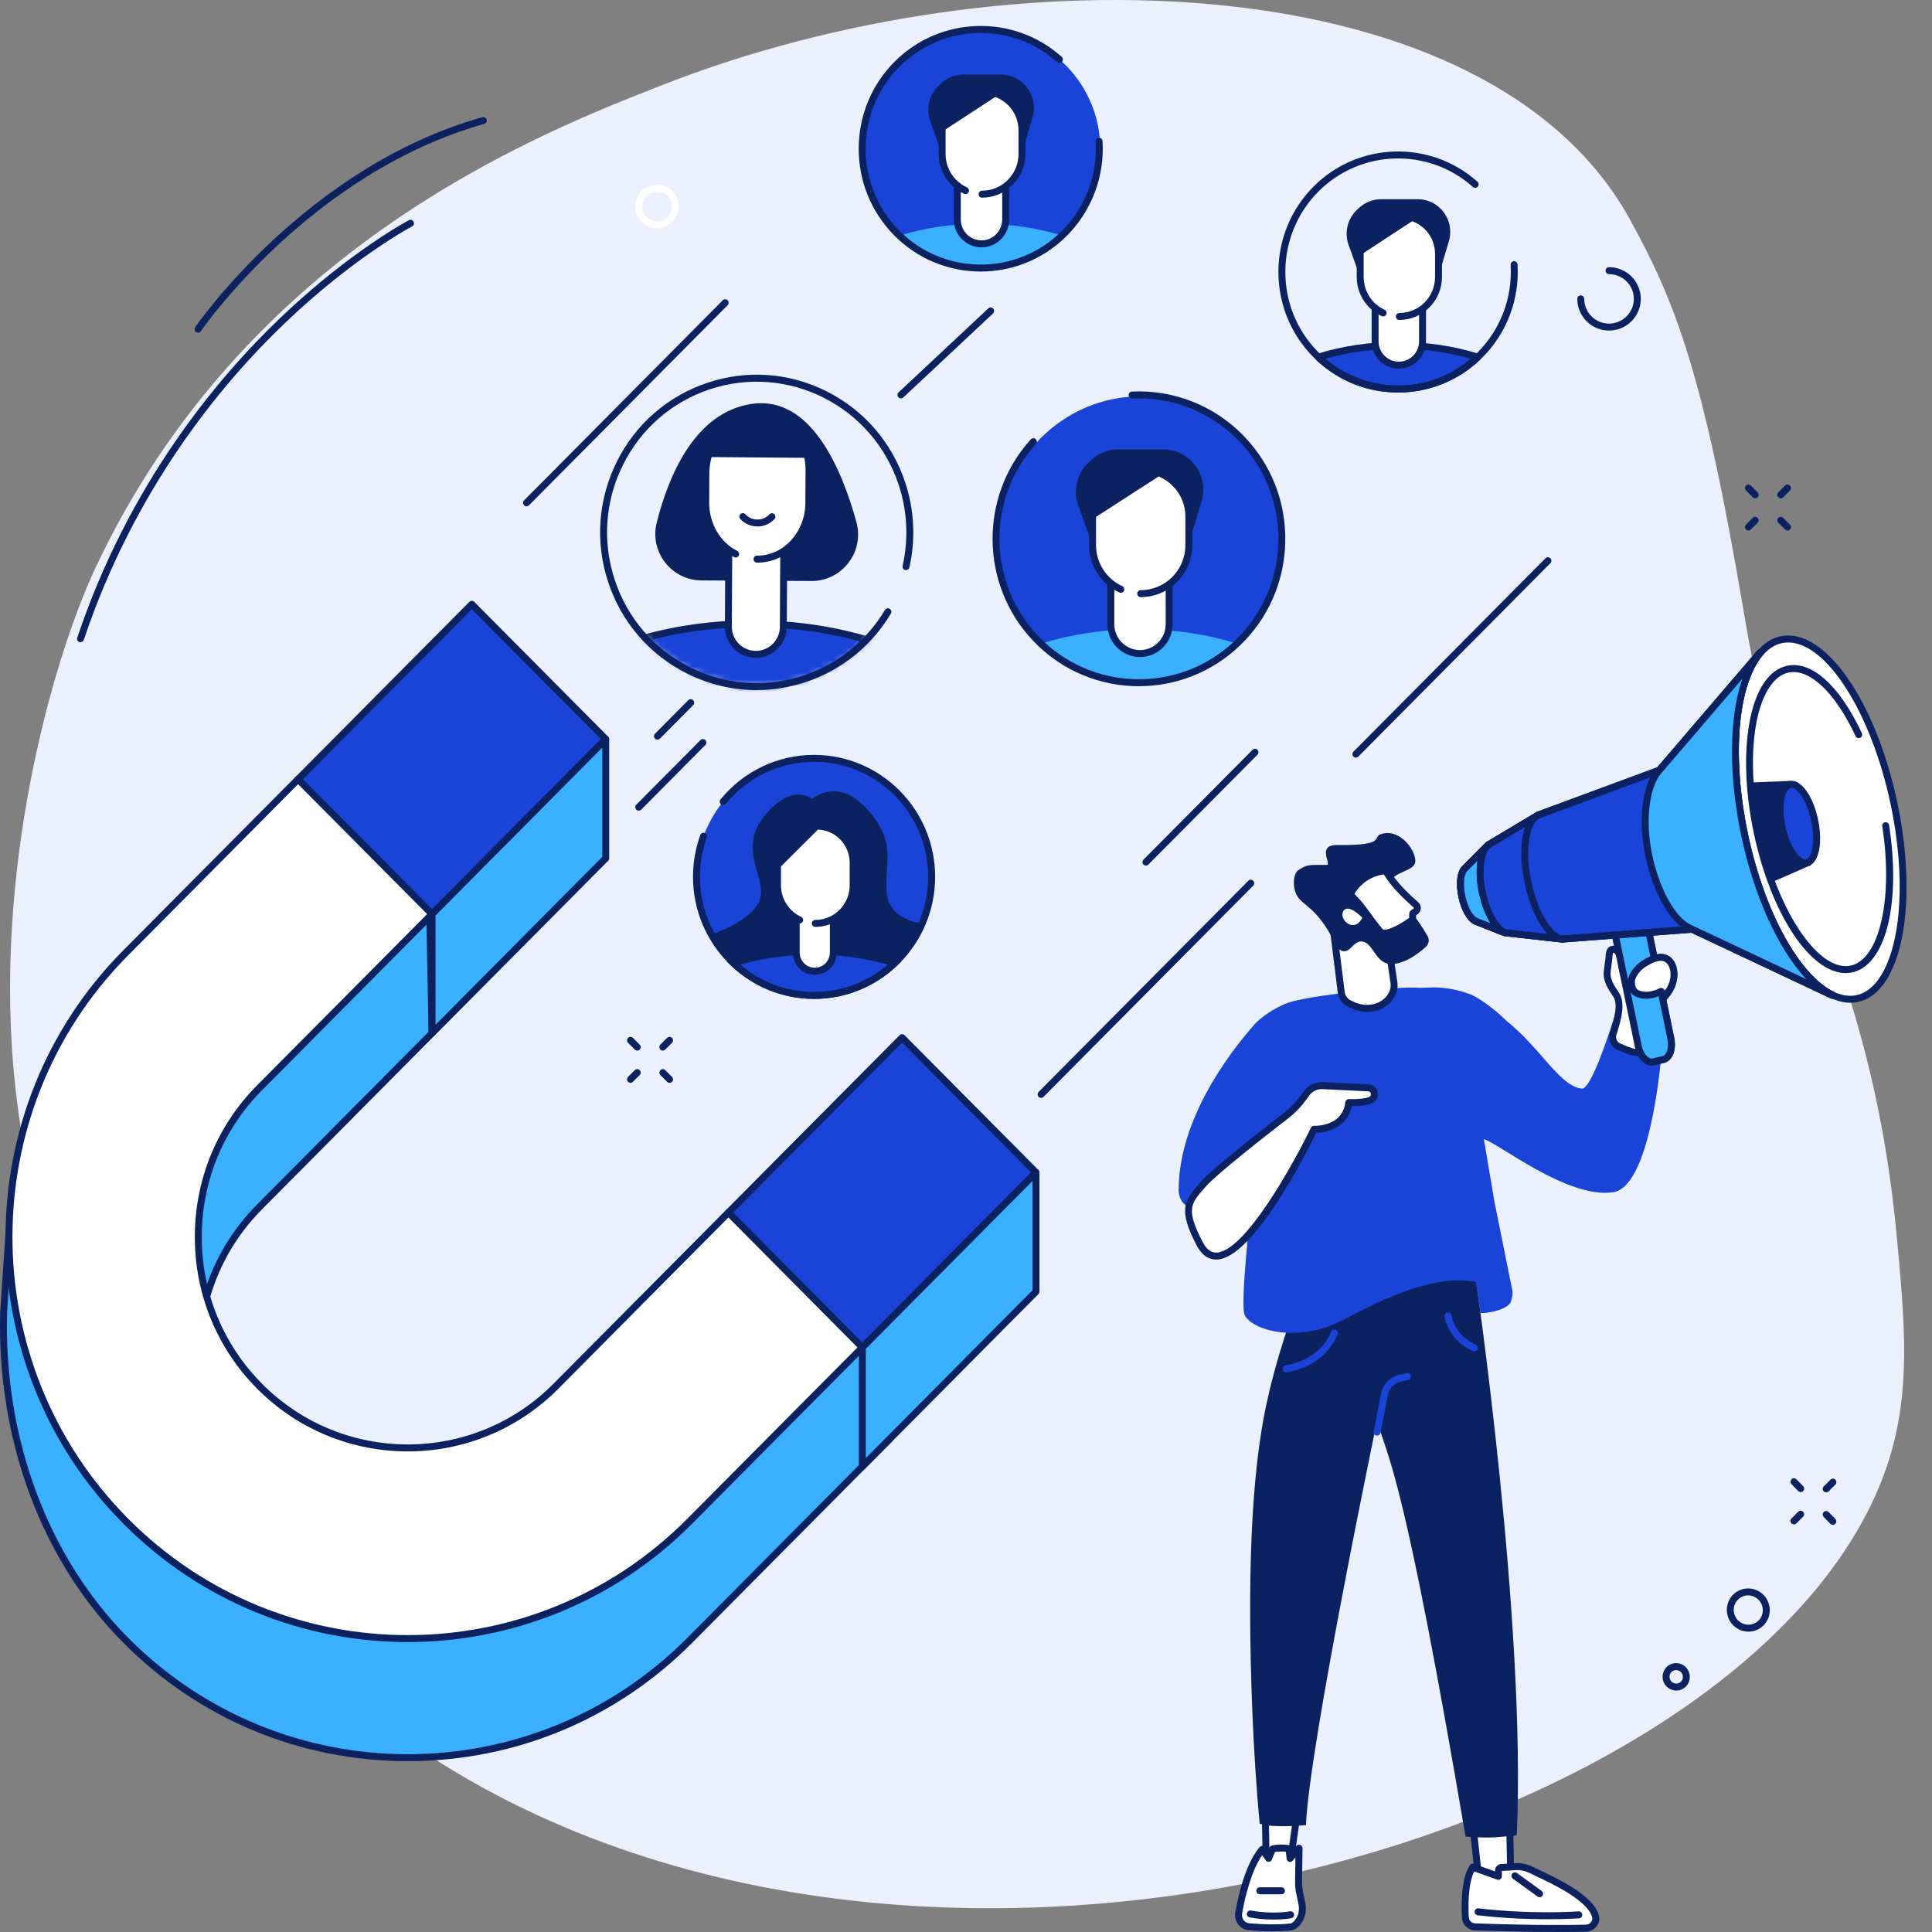 <svg width="300" height="300" viewBox="0 0 300 300" fill="none" xmlns="http://www.w3.org/2000/svg">
<rect x="0" y="0" width="300" height="300" fill="#808080" stroke="none"/>
<path d="M14.849 88.127C8.251 102.145 -1.37 135.516 2.42 169.148C7.282 212.302 32.179 245.431 55.595 264.548C133.297 327.989 274.471 286.472 293.309 226.713C296.727 215.873 295.765 205.415 294.583 192.548C290.821 151.628 278.325 139.816 270.765 95.011C264.491 57.815 260.143 46.96 253.176 34.222C231.407 -5.583 156.7 -7.949 102.847 13.203C84.2 20.526 38.361 38.157 14.849 88.123V88.127Z" fill="#EAF1FC"/>
<path d="M155.124 83.773C155.124 71.489 165.005 61.531 177.192 61.531C189.379 61.531 199.26 71.489 199.26 83.773C199.26 96.057 189.379 106.015 177.192 106.015C165.005 106.015 155.124 96.057 155.124 83.773Z" fill="#1A44D8"/>
<path d="M161.658 99.946C165.633 103.724 170.988 106.043 176.883 106.043C182.778 106.043 188.137 103.724 192.108 99.946C187.509 98.513 182.345 97.705 176.883 97.705C171.421 97.705 166.254 98.513 161.658 99.946Z" fill="#3BB0FF"/>
<path d="M183.999 70.779C182.998 70.128 181.834 69.785 180.645 69.785H173.643C172.077 69.785 170.573 70.382 169.426 71.451L169.043 71.808C167.222 73.509 166.587 76.144 167.432 78.495L169.735 84.932L184.503 84.839L186.586 77.805C187.374 75.146 186.32 72.28 184.002 70.775L183.999 70.779Z" fill="#0C2260"/>
<path d="M180.467 73.642L180.453 73.635L169.653 80.608V84.654C169.653 87.045 170.764 89.175 172.493 90.551V96.92C172.493 99.44 174.519 101.481 177.021 101.481C179.523 101.481 181.55 99.44 181.55 96.92V90.723C183.402 89.354 184.605 87.145 184.605 84.65V80.215C184.605 77.309 182.916 74.8 180.471 73.635L180.467 73.642Z" fill="white"/>
<path d="M177.017 102.027C174.224 102.027 171.953 99.739 171.953 96.926V90.689H173.028V96.926C173.028 99.142 174.817 100.944 177.017 100.944C179.217 100.944 181.006 99.142 181.006 96.926V90.886H182.082V96.926C182.082 99.739 179.81 102.027 177.014 102.027H177.017Z" fill="#0C2260"/>
<path d="M177.128 92.724C176.83 92.724 176.588 92.481 176.588 92.181C176.588 91.881 176.83 91.638 177.128 91.638C180.954 91.638 184.066 88.503 184.066 84.65V80.215C184.066 76.501 181.067 73.481 177.38 73.481H170.193V84.65C170.193 87.385 171.79 89.879 174.26 91.012C174.53 91.138 174.651 91.459 174.526 91.731C174.402 92.002 174.083 92.124 173.813 91.999C170.96 90.691 169.118 87.806 169.118 84.65V72.942C169.118 72.641 169.359 72.398 169.657 72.398H177.383C181.663 72.398 185.145 75.905 185.145 80.215V84.65C185.145 89.1 181.55 92.721 177.131 92.721L177.128 92.724Z" fill="#0C2260"/>
<path d="M176.851 106.559C170.863 106.559 164.887 104.2 160.429 99.51C152.167 90.825 152.007 77.083 160.067 68.223C160.27 68.001 160.61 67.987 160.827 68.191C161.047 68.394 161.061 68.737 160.859 68.955C153.182 77.397 153.335 90.489 161.207 98.76C169.469 107.445 183.207 107.742 191.831 99.421C196.008 95.389 198.379 89.964 198.503 84.138C198.627 78.312 196.491 72.787 192.488 68.58C188.158 64.027 182.085 61.593 175.821 61.882C175.513 61.889 175.271 61.664 175.257 61.368C175.243 61.067 175.474 60.814 175.768 60.799C182.345 60.485 188.715 63.051 193.261 67.83C197.463 72.247 199.703 78.044 199.575 84.16C199.444 90.275 196.959 95.972 192.573 100.2C188.176 104.443 182.508 106.551 176.851 106.551V106.559Z" fill="#0C2260"/>
<path d="M108.148 136.161C108.148 125.996 116.325 117.754 126.408 117.754C136.491 117.754 144.668 125.996 144.668 136.161C144.668 146.325 136.491 154.567 126.408 154.567C116.325 154.567 108.148 146.329 108.148 136.161Z" fill="#1A44D8"/>
<path d="M126.408 155.106C116.041 155.106 107.609 146.607 107.609 136.16C107.609 133.926 107.992 131.738 108.745 129.658C108.848 129.376 109.156 129.233 109.433 129.337C109.713 129.44 109.855 129.751 109.753 130.03C109.043 131.989 108.681 134.051 108.681 136.16C108.681 146.01 116.631 154.023 126.405 154.023C136.179 154.023 144.128 146.01 144.128 136.16C144.128 126.309 136.179 118.296 126.405 118.296C121.085 118.296 116.095 120.673 112.712 124.819C112.524 125.051 112.184 125.083 111.956 124.894C111.726 124.705 111.694 124.361 111.882 124.133C115.47 119.737 120.765 117.217 126.408 117.217C136.775 117.217 145.207 125.716 145.207 136.163C145.207 146.61 136.775 155.11 126.408 155.11V155.106Z" fill="#0C2260"/>
<path d="M113.884 149.545C117.153 152.655 121.561 154.567 126.412 154.567C131.264 154.567 135.668 152.658 138.94 149.545C135.157 148.366 130.909 147.701 126.412 147.701C121.916 147.701 117.668 148.366 113.884 149.545Z" fill="#1A44D8"/>
<path d="M126.519 150.81C124.926 150.81 123.637 149.509 123.637 147.905V133.09H129.401V147.905C129.401 149.509 128.109 150.81 126.519 150.81Z" fill="white"/>
<path d="M137.677 138.497C137.315 133.897 139.327 131.023 134.813 125.827C130.139 120.444 126.128 124.054 126.128 124.054C126.128 124.054 122.785 121.255 118.399 127.106C114.527 132.267 119.485 136.892 117.82 140.105C116.152 143.318 110.502 145.073 110.502 145.073C110.502 145.073 112.312 148.726 114.558 150.331H138.401C138.401 150.331 143.327 144.927 143.327 143.393C143.327 143.393 138.035 143.1 137.673 138.5L137.677 138.497Z" fill="#0C2260"/>
<path d="M113.883 149.543C117.151 152.653 121.559 154.565 126.411 154.565C131.262 154.565 135.667 152.657 138.939 149.543C135.156 148.364 130.907 147.699 126.411 147.699C121.914 147.699 117.666 148.364 113.883 149.543Z" fill="#1A44D8"/>
<path d="M126.408 155.105C121.596 155.105 117.018 153.268 113.511 149.937L112.84 149.301L113.72 149.026C117.695 147.785 121.961 147.156 126.408 147.156C130.855 147.156 135.121 147.785 139.096 149.026L139.976 149.301L139.305 149.937C135.803 153.268 131.221 155.105 126.408 155.105ZM114.959 149.787C118.16 152.525 122.188 154.022 126.408 154.022C130.628 154.022 134.656 152.525 137.857 149.787C134.248 148.761 130.401 148.239 126.408 148.239C122.416 148.239 118.565 148.761 114.959 149.787Z" fill="#0C2260"/>
<path d="M126.799 128.271H126.597L120.73 134.215V137.475C120.73 139.651 121.898 141.549 123.634 142.575V147.904C123.634 149.509 124.925 150.81 126.515 150.81C128.105 150.81 129.397 149.509 129.397 147.904V142.675C131.228 141.674 132.471 139.719 132.471 137.475V133.99C132.471 130.831 129.93 128.271 126.796 128.271H126.799Z" fill="white"/>
<path d="M126.518 151.352C124.634 151.352 123.097 149.805 123.097 147.907V142.739C123.097 142.438 123.338 142.195 123.637 142.195C123.935 142.195 124.176 142.438 124.176 142.739V147.907C124.176 149.211 125.227 150.269 126.522 150.269C127.817 150.269 128.864 149.208 128.864 147.907V142.828C128.864 142.528 129.106 142.285 129.404 142.285C129.702 142.285 129.943 142.528 129.943 142.828V147.907C129.943 149.808 128.41 151.352 126.522 151.352H126.518Z" fill="#0C2260"/>
<path d="M126.604 143.933C126.306 143.933 126.065 143.69 126.065 143.39C126.065 143.09 126.306 142.847 126.604 142.847C129.543 142.847 131.935 140.438 131.935 137.471V133.986C131.935 131.206 129.781 128.936 127.027 128.815C127.023 128.815 127.02 128.815 127.016 128.815L121.27 134.537V137.471C121.27 139.573 122.498 141.492 124.397 142.364C124.667 142.489 124.787 142.811 124.663 143.083C124.539 143.354 124.219 143.476 123.95 143.351C121.668 142.303 120.195 139.995 120.195 137.471V134.312C120.195 134.169 120.252 134.029 120.355 133.926L126.42 127.882C126.519 127.782 126.658 127.725 126.8 127.725C126.892 127.725 126.984 127.725 127.076 127.732C130.405 127.878 133.01 130.623 133.01 133.986V137.471C133.01 141.031 130.136 143.93 126.601 143.93L126.604 143.933Z" fill="#0C2260"/>
<path d="M134.249 23.18C134.249 12.994 142.444 4.734 152.551 4.734C162.659 4.734 170.85 12.994 170.85 23.18C170.85 33.367 162.655 41.626 152.551 41.626C142.447 41.626 134.249 33.367 134.249 23.18Z" fill="#1A44D8"/>
<path d="M139.667 36.591C142.964 39.722 147.404 41.648 152.294 41.648C157.185 41.648 161.625 39.725 164.922 36.591C161.107 35.401 156.823 34.732 152.294 34.732C147.766 34.732 143.479 35.401 139.667 36.591Z" fill="#3BB0FF"/>
<path d="M158.191 12.406C157.36 11.866 156.395 11.58 155.408 11.58H149.598C148.303 11.58 147.054 12.073 146.103 12.963L145.783 13.26C144.275 14.672 143.746 16.855 144.445 18.807L146.355 24.143L158.599 24.064L160.327 18.232C160.98 16.026 160.107 13.649 158.187 12.402L158.191 12.406Z" fill="#0C2260"/>
<path d="M155.163 14.733C155.138 14.722 155.085 14.697 155.085 14.697L146.297 20.444V23.911C146.297 25.895 147.217 27.661 148.65 28.804V34.087C148.65 36.174 150.333 37.868 152.405 37.868C154.478 37.868 156.16 36.174 156.16 34.087V28.94C157.697 27.803 158.694 25.977 158.694 23.911V20.234C158.694 17.785 157.246 15.677 155.163 14.729V14.733Z" fill="white"/>
<path d="M152.495 30.698C152.197 30.698 151.956 30.455 151.956 30.154C151.956 29.854 152.197 29.611 152.495 29.611C155.618 29.611 158.156 27.052 158.156 23.91V20.233C158.156 17.205 155.711 14.739 152.701 14.739H146.831V23.91C146.831 26.141 148.133 28.178 150.149 29.104C150.419 29.229 150.54 29.55 150.415 29.822C150.291 30.094 149.972 30.215 149.702 30.09C147.303 28.989 145.752 26.566 145.752 23.91V14.2C145.752 13.899 145.993 13.656 146.291 13.656H152.697C156.3 13.656 159.228 16.605 159.228 20.233V23.91C159.228 27.652 156.204 30.694 152.492 30.694L152.495 30.698Z" fill="#0C2260"/>
<path d="M152.288 42.167C147.394 42.167 142.5 40.273 138.798 36.495C135.246 32.867 133.304 28.063 133.34 22.967C133.375 17.87 135.377 13.091 138.979 9.514C146.063 2.476 157.434 2.173 164.862 8.828C165.086 9.028 165.104 9.371 164.908 9.592C164.71 9.818 164.373 9.835 164.149 9.639C157.143 3.363 146.418 3.649 139.739 10.286C136.342 13.663 134.451 18.167 134.419 22.974C134.387 27.781 136.215 32.313 139.568 35.733C146.489 42.8 157.825 42.874 164.841 35.905C168.518 32.252 170.445 27.177 170.125 21.98C170.108 21.68 170.331 21.423 170.629 21.405C170.938 21.38 171.183 21.612 171.201 21.912C171.538 27.42 169.494 32.803 165.597 36.677C161.913 40.337 157.101 42.163 152.292 42.167H152.288Z" fill="#0C2260"/>
<path d="M152.405 38.41C150.038 38.41 148.111 36.469 148.111 34.086V28.803C148.111 28.503 148.352 28.26 148.65 28.26C148.948 28.26 149.19 28.503 149.19 28.803V34.086C149.19 35.873 150.634 37.324 152.405 37.324C154.176 37.324 155.621 35.869 155.621 34.086V29.071C155.621 28.771 155.862 28.528 156.16 28.528C156.458 28.528 156.699 28.771 156.699 29.071V34.086C156.699 36.469 154.772 38.41 152.405 38.41Z" fill="#0C2260"/>
<path d="M204.713 55.456C207.947 58.526 212.301 60.413 217.096 60.413C221.891 60.413 226.245 58.526 229.478 55.456C225.738 54.291 221.539 53.633 217.096 53.633C212.653 53.633 208.454 54.291 204.713 55.456Z" fill="#1A44D8"/>
<path d="M217.097 60.956C212.338 60.956 207.813 59.144 204.345 55.853C204.207 55.72 204.147 55.524 204.189 55.334C204.232 55.145 204.37 54.995 204.555 54.938C208.484 53.712 212.7 53.09 217.093 53.09C221.487 53.09 225.707 53.712 229.632 54.938C229.817 54.995 229.955 55.145 229.998 55.334C230.04 55.524 229.984 55.717 229.842 55.853C226.378 59.144 221.849 60.956 217.09 60.956H217.097ZM205.793 55.703C208.956 58.401 212.93 59.873 217.097 59.873C221.264 59.873 225.238 58.397 228.401 55.703C224.837 54.691 221.04 54.176 217.097 54.176C213.154 54.176 209.357 54.688 205.793 55.703Z" fill="#0C2260"/>
<path d="M222.878 31.741C222.065 31.212 221.117 30.934 220.152 30.934H214.456C213.185 30.934 211.961 31.416 211.027 32.288L210.715 32.581C209.235 33.964 208.721 36.105 209.405 38.017L211.279 43.25L223.286 43.175L224.979 37.456C225.621 35.294 224.762 32.964 222.878 31.741Z" fill="#0C2260"/>
<path d="M219.91 34.022C219.885 34.011 219.832 33.986 219.832 33.986L211.215 39.623V43.022C211.215 44.966 212.116 46.696 213.522 47.818V52.997C213.522 55.045 215.168 56.703 217.202 56.703C219.236 56.703 220.882 55.045 220.882 52.997V47.95C222.387 46.835 223.367 45.045 223.367 43.022V39.415C223.367 37.014 221.947 34.948 219.906 34.019L219.91 34.022Z" fill="white"/>
<path d="M217.292 49.687C216.994 49.687 216.753 49.444 216.753 49.144C216.753 48.844 216.994 48.601 217.292 48.601C220.348 48.601 222.832 46.099 222.832 43.021V39.415C222.832 36.452 220.437 34.04 217.495 34.04H211.752V43.018C211.752 45.202 213.026 47.196 215 48.1C215.269 48.225 215.39 48.547 215.266 48.819C215.142 49.09 214.822 49.212 214.552 49.087C212.196 48.007 210.673 45.623 210.673 43.018V33.496C210.673 33.196 210.915 32.953 211.213 32.953H217.495C221.029 32.953 223.908 35.852 223.908 39.411V43.018C223.908 46.692 220.941 49.68 217.292 49.68V49.687Z" fill="#0C2260"/>
<path d="M217.094 60.943C217.051 60.943 217.009 60.943 216.963 60.943C211.997 60.907 207.345 58.93 203.856 55.37C196.659 48.022 196.74 36.149 204.033 28.901C210.982 21.995 222.137 21.699 229.427 28.225C229.65 28.425 229.668 28.768 229.473 28.99C229.274 29.212 228.937 29.233 228.713 29.037C221.846 22.889 211.341 23.168 204.793 29.673C197.918 36.503 197.844 47.69 204.623 54.609C207.909 57.962 212.292 59.828 216.97 59.86C217.009 59.86 217.051 59.86 217.094 59.86C221.725 59.86 226.087 58.058 229.388 54.781C232.99 51.2 234.878 46.228 234.569 41.135C234.551 40.835 234.775 40.581 235.073 40.559C235.375 40.542 235.623 40.77 235.645 41.067C235.975 46.471 233.973 51.75 230.147 55.549C226.644 59.03 222.013 60.943 217.097 60.943H217.094Z" fill="#0C2260"/>
<path d="M217.205 57.247C214.876 57.247 212.985 55.342 212.985 52.998V47.819C212.985 47.518 213.226 47.275 213.524 47.275C213.822 47.275 214.064 47.518 214.064 47.819V52.998C214.064 54.742 215.473 56.164 217.208 56.164C218.944 56.164 220.353 54.745 220.353 52.998V48.08C220.353 47.779 220.594 47.536 220.892 47.536C221.19 47.536 221.432 47.779 221.432 48.08V52.998C221.432 55.342 219.54 57.247 217.212 57.247H217.205Z" fill="#0C2260"/>
<mask id="mask0_3899_49242" style="mask-type:luminance" maskUnits="userSpaceOnUse" x="93" y="58" width="49" height="49">
<path d="M117.604 106.496C104.448 106.496 93.783 95.756 93.783 82.507C93.783 69.258 104.448 58.518 117.604 58.518C130.76 58.518 141.425 69.258 141.425 82.507C141.425 95.756 130.76 106.496 117.604 106.496Z" fill="white"/>
</mask>
<g mask="url(#mask0_3899_49242)">
<path d="M98.646 99.501C103.466 104.129 109.975 106.988 117.158 107.028C124.341 107.067 130.878 104.272 135.744 99.697C130.151 97.921 123.862 96.906 117.208 96.87C110.553 96.834 104.254 97.785 98.643 99.501H98.646Z" fill="#1A44D8"/>
<path d="M117.3 107.568C117.25 107.568 117.2 107.568 117.151 107.568C110.092 107.532 103.388 104.805 98.273 99.895C98.135 99.762 98.078 99.566 98.121 99.376C98.163 99.191 98.305 99.04 98.486 98.983C104.353 97.185 110.652 96.285 117.207 96.328C123.763 96.363 130.051 97.321 135.9 99.18C136.081 99.237 136.22 99.391 136.262 99.576C136.305 99.766 136.244 99.959 136.106 100.091C130.974 104.916 124.298 107.568 117.296 107.568H117.3ZM99.707 99.748C104.527 104.066 110.688 106.45 117.158 106.482C117.204 106.482 117.254 106.482 117.3 106.482C123.716 106.482 129.849 104.166 134.676 99.93C129.185 98.286 123.312 97.439 117.204 97.407C111.096 97.368 105.212 98.161 99.707 99.745V99.748Z" fill="#0C2260"/>
<path d="M132.983 81.06C130.63 72.528 125.782 61.345 116.69 62.721C107.966 64.04 103.864 73.679 101.975 81.146C100.829 85.692 104.268 90.102 108.928 90.127L126.002 90.217C130.765 90.242 134.257 85.681 132.983 81.06Z" fill="#0C2260"/>
<path d="M125.46 71.153C125.457 71.132 125.449 71.093 125.449 71.093L109.947 70.975C109.947 70.975 109.94 71 109.937 71.01C109.734 71.79 109.621 72.608 109.617 73.459L109.592 78.03C109.578 81.089 110.998 83.788 113.166 85.364L113.102 97.294C113.092 99.668 114.99 101.601 117.347 101.615C119.704 101.626 121.624 99.714 121.638 97.341L121.698 85.586C124.019 84.063 125.581 81.29 125.598 78.116L125.627 72.962C125.627 72.344 125.574 71.74 125.46 71.157V71.153Z" fill="white"/>
<path d="M117.368 102.154H117.343C114.692 102.14 112.548 99.956 112.563 97.29L112.623 85.713C112.623 85.413 112.864 85.174 113.162 85.174C113.46 85.174 113.698 85.42 113.698 85.717L113.638 97.293C113.627 99.363 115.292 101.057 117.347 101.068H117.368C118.358 101.068 119.288 100.682 119.991 99.981C120.697 99.273 121.091 98.333 121.098 97.329L121.158 85.71C121.158 85.409 121.4 85.17 121.698 85.17C121.996 85.17 122.234 85.416 122.234 85.713L122.173 97.333C122.166 98.626 121.659 99.838 120.747 100.746C119.842 101.65 118.642 102.147 117.368 102.147V102.154Z" fill="#0C2260"/>
<path d="M117.612 81.75H117.594C116.593 81.746 115.632 81.321 114.95 80.585C114.748 80.367 114.759 80.024 114.979 79.82C115.195 79.616 115.536 79.631 115.738 79.849C116.224 80.374 116.884 80.667 117.601 80.671C118.315 80.685 118.982 80.388 119.475 79.863C119.681 79.645 120.022 79.638 120.235 79.841C120.451 80.049 120.458 80.392 120.256 80.606C119.56 81.346 118.62 81.754 117.612 81.754V81.75Z" fill="#0C2260"/>
<path d="M117.588 87.365H117.545C117.247 87.365 117.009 87.118 117.009 86.821C117.009 86.521 117.247 86.267 117.549 86.282H117.584C121.683 86.282 125.034 82.625 125.055 78.111L125.083 72.957C125.094 70.834 124.352 68.836 122.99 67.332C121.641 65.838 119.842 65.012 117.929 65.001H117.89C113.641 65.001 110.174 68.79 110.149 73.465L110.124 78.036C110.107 81.256 111.817 84.201 114.475 85.545C114.742 85.681 114.848 86.006 114.717 86.271C114.582 86.539 114.259 86.646 113.996 86.514C110.973 84.988 109.031 81.66 109.049 78.033L109.074 73.461C109.102 68.175 113.063 63.897 117.932 63.922C120.15 63.933 122.23 64.887 123.785 66.606C125.328 68.311 126.173 70.573 126.159 72.968L126.13 78.122C126.106 83.233 122.273 87.372 117.581 87.372L117.588 87.365Z" fill="#0C2260"/>
</g>
<path d="M117.481 107.159C113.762 107.159 110.064 106.286 106.636 104.564C100.829 101.64 96.5 96.615 94.445 90.414C92.39 84.213 92.858 77.576 95.761 71.725C98.665 65.878 103.654 61.517 109.816 59.448C115.973 57.378 122.564 57.85 128.373 60.774C134.18 63.697 138.509 68.723 140.564 74.927C141.977 79.191 142.2 83.748 141.21 88.105C141.143 88.398 140.855 88.58 140.564 88.512C140.273 88.445 140.092 88.155 140.16 87.862C141.104 83.698 140.891 79.341 139.542 75.267C135.489 63.029 122.308 56.392 110.156 60.474C104.268 62.45 99.499 66.617 96.727 72.207C93.951 77.797 93.504 84.141 95.467 90.067C97.429 95.997 101.568 100.8 107.118 103.592C112.669 106.387 118.965 106.837 124.853 104.86C130.105 103.095 134.566 99.496 137.413 94.721C137.565 94.463 137.895 94.381 138.151 94.535C138.406 94.689 138.488 95.021 138.335 95.278C135.358 100.275 130.687 104.042 125.193 105.886C122.667 106.733 120.069 107.155 117.481 107.155V107.159Z" fill="#0C2260"/>
<path d="M86.326 233.745C73.638 246.522 52.997 246.522 40.309 233.745C27.622 220.968 27.622 200.18 40.309 187.403L67.09 160.433L66.356 123.287L19.512 166.459C12.609 173.41 7.69 181.609 4.731 190.341L1.891 184.204L0.571 203.651C0.053 221.761 5.902 240.983 19.512 254.689C43.667 279.015 82.969 279.015 107.123 254.689L138.277 223.316L139.494 180.201L86.326 233.745Z" fill="#3BB0FF"/>
<path d="M63.318 273.474C46.61 273.474 30.916 266.937 19.133 255.071C6.424 242.276 -0.536 223.526 0.032 203.633L1.352 184.164C1.37 183.918 1.551 183.714 1.793 183.668C2.034 183.621 2.275 183.746 2.378 183.971L4.66 188.904C7.783 180.276 12.646 172.602 19.13 166.072L65.991 122.883C66.147 122.74 66.371 122.7 66.566 122.783C66.761 122.865 66.889 123.058 66.892 123.269L67.627 160.414C67.627 160.561 67.574 160.704 67.471 160.808L40.69 187.778C34.657 193.854 31.331 201.949 31.331 210.566C31.331 219.184 34.653 227.279 40.69 233.355C46.723 239.431 54.762 242.78 63.318 242.78C71.875 242.78 79.914 239.434 85.947 233.355L139.115 179.811C139.271 179.654 139.505 179.611 139.708 179.697C139.91 179.786 140.038 179.99 140.034 180.211L138.817 223.326C138.813 223.465 138.756 223.598 138.661 223.694L107.507 255.068C95.725 266.934 80.031 273.471 63.322 273.471L63.318 273.474ZM2.286 186.337L1.108 203.686C0.547 223.262 7.393 241.718 19.893 254.306C43.838 278.421 82.799 278.421 106.744 254.306L137.749 223.083L138.923 181.545L86.71 234.127C80.474 240.41 72.166 243.866 63.322 243.866C54.478 243.866 46.169 240.407 39.934 234.123C33.695 227.844 30.259 219.477 30.259 210.57C30.259 201.663 33.695 193.296 39.93 187.017L66.548 160.211L65.842 124.495L19.875 166.859C13.213 173.571 8.284 181.534 5.239 190.516C5.168 190.726 4.976 190.869 4.76 190.88C4.543 190.891 4.337 190.769 4.241 190.569L2.282 186.341L2.286 186.337Z" fill="#0C2260"/>
<path d="M94.06 114.78L73.263 93.836L46.294 120.996L50.965 135.385L67.091 141.94L94.06 114.78Z" fill="#1A44D8"/>
<path d="M67.091 142.479C67.023 142.479 66.956 142.465 66.889 142.44L50.762 135.885C50.616 135.824 50.503 135.703 50.453 135.553L45.783 121.163C45.719 120.97 45.772 120.756 45.914 120.613L72.883 93.453C73.092 93.242 73.433 93.242 73.642 93.453L94.44 114.397C94.539 114.497 94.596 114.637 94.596 114.78C94.596 114.923 94.539 115.062 94.44 115.162L67.471 142.322C67.368 142.426 67.229 142.479 67.091 142.479ZM51.401 134.974L66.963 141.3L93.3 114.776L73.263 94.597L46.908 121.138L51.397 134.97L51.401 134.974Z" fill="#0C2260"/>
<path d="M160.875 182.067L140.077 161.123L113.108 188.283L119.259 203.033L133.906 209.227L160.875 182.067Z" fill="#1A44D8"/>
<path d="M133.905 209.77C133.834 209.77 133.763 209.756 133.695 209.727L119.048 203.533C118.917 203.479 118.814 203.376 118.761 203.243L112.611 188.493C112.525 188.289 112.572 188.057 112.728 187.9L139.697 160.74C139.906 160.529 140.247 160.529 140.456 160.74L161.253 181.684C161.463 181.895 161.463 182.238 161.253 182.449L134.284 209.609C134.182 209.713 134.043 209.766 133.905 209.766V209.77ZM119.67 202.622L133.78 208.587L160.114 182.067L140.076 161.887L113.743 188.407L119.666 202.618L119.67 202.622Z" fill="#0C2260"/>
<path d="M40.311 215.253C27.623 202.475 27.623 181.688 40.311 168.911L67.092 141.94L46.294 120.996L19.514 147.966C-4.641 172.292 -4.641 211.871 19.514 236.197C43.668 260.522 82.97 260.522 107.125 236.197L133.906 209.227L113.108 188.282L86.327 215.253C73.64 228.03 52.998 228.03 40.311 215.253Z" fill="white"/>
<path d="M63.318 254.982C47.315 254.982 31.316 248.848 19.132 236.578C-5.232 212.042 -5.232 172.116 19.132 147.58L45.913 120.609C46.123 120.398 46.464 120.398 46.673 120.609L67.47 141.554C67.57 141.654 67.626 141.793 67.626 141.936C67.626 142.079 67.57 142.218 67.47 142.318L40.689 169.289C34.656 175.365 31.33 183.46 31.33 192.077C31.33 200.694 34.652 208.79 40.689 214.866C53.168 227.432 73.468 227.432 85.946 214.866L112.727 187.896C112.93 187.692 113.288 187.692 113.487 187.896L134.284 208.84C134.493 209.051 134.493 209.394 134.284 209.605L107.503 236.575C95.323 248.841 79.317 254.974 63.318 254.978V254.982ZM46.293 121.76L19.892 148.348C-4.053 172.462 -4.053 211.699 19.892 235.814C43.837 259.928 82.798 259.928 106.744 235.814L133.145 209.226L113.107 189.046L86.706 215.634C73.809 228.622 52.823 228.622 39.926 215.634C33.687 209.351 30.252 200.987 30.252 192.081C30.252 183.174 33.687 174.807 39.923 168.527L66.324 141.94L46.286 121.76H46.293Z" fill="#0C2260"/>
<path d="M94.061 114.781V133.27L67.092 160.433V141.941L94.061 114.781Z" fill="#3BB0FF"/>
<path d="M67.092 160.972C67.024 160.972 66.953 160.958 66.886 160.929C66.684 160.847 66.552 160.647 66.552 160.429V141.936C66.552 141.794 66.609 141.654 66.708 141.554L93.677 114.394C93.83 114.241 94.064 114.194 94.263 114.276C94.465 114.359 94.597 114.559 94.597 114.777V133.269C94.597 133.412 94.54 133.552 94.441 133.652L67.471 160.811C67.368 160.915 67.23 160.969 67.092 160.969V160.972ZM67.631 142.162V159.121L93.525 133.044V116.085L67.631 142.162Z" fill="#0C2260"/>
<path d="M160.873 182.066V200.559L133.904 227.719V209.226L160.873 182.066Z" fill="#3BB0FF"/>
<path d="M133.904 228.261C133.837 228.261 133.766 228.247 133.698 228.218C133.496 228.133 133.365 227.936 133.365 227.718V209.226C133.365 209.083 133.422 208.943 133.521 208.843L160.49 181.683C160.643 181.53 160.877 181.483 161.076 181.566C161.278 181.648 161.409 181.848 161.409 182.066V200.558C161.409 200.701 161.352 200.841 161.253 200.941L134.284 228.1C134.181 228.204 134.043 228.258 133.904 228.258V228.261ZM134.444 209.451V226.41L160.337 200.333V183.374L134.444 209.451Z" fill="#0C2260"/>
<path d="M201.764 279.197L200.316 289.434L196.615 289.448L196.441 279.383L201.764 279.197Z" fill="white"/>
<path d="M196.615 289.988C196.32 289.988 196.082 289.752 196.075 289.455L195.901 279.391C195.898 279.094 196.129 278.851 196.42 278.84L201.743 278.658C201.899 278.644 202.055 278.719 202.162 278.837C202.268 278.955 202.318 279.115 202.293 279.276L200.845 289.509C200.806 289.773 200.583 289.974 200.313 289.974L196.611 289.988H196.615ZM196.987 279.905L197.144 288.901L199.851 288.891L201.143 279.762L196.987 279.905Z" fill="#0C2260"/>
<path d="M200.445 299.217C198.993 299.374 196.828 299.435 193.936 299.181C192.903 299.088 192.172 298.123 192.339 297.094C192.786 294.317 194.042 289.417 196.015 287.168L196.991 288.57L197.57 287.122C197.662 286.965 200.118 286.861 200.168 287.158L200.317 288.57L201.712 286.997L201.634 292.162C201.626 292.733 201.68 293.302 201.793 293.859L202.159 295.643C202.379 296.719 202.106 297.855 201.36 298.656C201.069 298.97 200.746 299.188 200.441 299.22L200.445 299.217Z" fill="white"/>
<path d="M197.631 299.896C196.584 299.896 195.338 299.849 193.887 299.72C193.241 299.663 192.666 299.349 192.268 298.831C191.871 298.316 191.704 297.651 191.807 297.004C191.924 296.268 193.042 289.731 195.612 286.807C195.722 286.682 195.881 286.621 196.045 286.625C196.208 286.636 196.36 286.718 196.456 286.854L196.864 287.436L197.074 286.914C197.084 286.889 197.099 286.861 197.113 286.836C197.486 286.21 199.977 286.482 200.002 286.486C200.417 286.564 200.651 286.754 200.704 287.054C200.704 287.065 200.708 287.079 200.708 287.09L200.729 287.286L201.315 286.625C201.464 286.457 201.702 286.4 201.911 286.482C202.121 286.564 202.255 286.768 202.255 286.997L202.177 292.161C202.17 292.69 202.22 293.223 202.326 293.741L202.692 295.524C202.955 296.804 202.607 298.109 201.762 299.016C201.357 299.452 200.925 299.703 200.506 299.749C199.817 299.824 198.863 299.888 197.635 299.888L197.631 299.896ZM195.988 288.072C194.313 290.453 193.248 294.817 192.868 297.179C192.811 297.533 192.9 297.883 193.117 298.166C193.33 298.441 193.635 298.609 193.979 298.641C197.049 298.913 199.157 298.813 200.385 298.68C200.502 298.666 200.715 298.559 200.971 298.284C201.578 297.633 201.826 296.686 201.634 295.753L201.269 293.97C201.148 293.373 201.088 292.762 201.098 292.154L201.155 288.444L200.722 288.934C200.58 289.095 200.357 289.155 200.154 289.088C199.952 289.023 199.807 288.841 199.785 288.63L199.672 287.54C199.242 287.493 198.383 287.511 197.975 287.569L197.493 288.773C197.418 288.959 197.251 289.088 197.056 289.109C196.861 289.134 196.669 289.045 196.556 288.88L195.995 288.076L195.988 288.072Z" fill="#0C2260"/>
<path d="M197.793 298.07C196.764 298.07 195.49 297.991 194.049 297.734C193.758 297.68 193.559 297.401 193.612 297.105C193.665 296.811 193.946 296.611 194.237 296.665C197.757 297.29 200.277 296.794 200.302 296.79C200.593 296.733 200.877 296.922 200.937 297.215C200.998 297.508 200.81 297.794 200.519 297.855C200.451 297.869 199.436 298.07 197.796 298.07H197.793Z" fill="#0C2260"/>
<path d="M198.979 294.145H195.618C195.319 294.145 195.078 293.902 195.078 293.602C195.078 293.302 195.319 293.059 195.618 293.059H198.979C199.277 293.059 199.518 293.302 199.518 293.602C199.518 293.902 199.277 294.145 198.979 294.145Z" fill="#0C2260"/>
<path d="M228.345 280.111L229.648 292.038L234.631 293.089L234.325 279.104L228.345 280.111Z" fill="white"/>
<path d="M234.63 293.633C234.595 293.633 234.556 293.629 234.52 293.622L229.537 292.571C229.31 292.525 229.14 292.332 229.112 292.099L227.809 280.173C227.777 279.887 227.972 279.626 228.256 279.579L234.236 278.571C234.389 278.546 234.549 278.589 234.669 278.689C234.79 278.789 234.861 278.936 234.865 279.093L235.166 293.079C235.166 293.243 235.099 293.4 234.971 293.508C234.875 293.59 234.751 293.633 234.627 293.633H234.63ZM230.141 291.592L234.077 292.421L233.803 279.744L228.938 280.562L230.141 291.588V291.592Z" fill="#0C2260"/>
<path d="M227.54 297.729C227.43 295.638 227.426 291.789 228.689 289.934L232.675 291.364V290.506C232.675 290.231 232.87 290.002 233.119 289.988L235.34 289.859C236.171 289.813 236.998 289.984 237.754 290.359C239.989 291.467 246.786 294.302 247.73 297.493C248.007 298.433 247.276 299.377 246.303 299.405C244.067 299.47 238.687 299.541 229.034 299.209C228.228 299.18 227.579 298.541 227.536 297.729H227.54Z" fill="white"/>
<path d="M241.849 299.998C238.882 299.998 234.687 299.941 229.019 299.745C227.926 299.709 227.06 298.851 227.003 297.754C226.889 295.567 226.9 291.606 228.249 289.623C228.387 289.419 228.643 289.337 228.873 289.419L232.138 290.591V290.502C232.138 289.937 232.557 289.473 233.09 289.444L235.311 289.315C236.227 289.262 237.153 289.455 237.994 289.869C238.26 290.002 238.591 290.155 238.967 290.334C241.895 291.717 247.35 294.294 248.247 297.336C248.425 297.929 248.315 298.565 247.946 299.076C247.57 299.602 246.959 299.927 246.32 299.945C245.362 299.973 243.896 299.998 241.849 299.998ZM228.075 297.697C228.103 298.229 228.522 298.644 229.051 298.662C238.598 298.991 243.95 298.926 246.285 298.858C246.594 298.848 246.888 298.694 247.069 298.44C247.169 298.301 247.318 298.015 247.211 297.647C246.452 295.073 241.086 292.536 238.505 291.317C238.122 291.135 237.785 290.977 237.515 290.842C236.841 290.509 236.103 290.352 235.368 290.395L233.21 290.52V291.36C233.21 291.535 233.125 291.699 232.98 291.803C232.838 291.903 232.653 291.928 232.49 291.871L228.919 290.591C228.213 291.964 227.904 294.509 228.071 297.697H228.075Z" fill="#0C2260"/>
<path d="M240.305 298.019C237.469 298.019 233.64 297.894 229.459 297.404C229.165 297.368 228.952 297.1 228.987 296.803C229.023 296.507 229.289 296.292 229.583 296.328C238.055 297.318 245.043 296.803 245.114 296.796C245.405 296.775 245.668 296.996 245.693 297.297C245.714 297.597 245.494 297.854 245.196 297.879C245.16 297.879 243.283 298.019 240.309 298.019H240.305Z" fill="#0C2260"/>
<path d="M239.066 294.606C238.956 294.606 238.846 294.573 238.754 294.502L234.917 291.721C234.676 291.546 234.623 291.207 234.793 290.963C234.967 290.72 235.304 290.667 235.546 290.838L239.382 293.619C239.623 293.794 239.677 294.134 239.506 294.377C239.4 294.523 239.237 294.602 239.07 294.602L239.066 294.606Z" fill="#0C2260"/>
<path d="M229.035 197.719C229.035 197.719 237.041 252.059 235.519 284.984L233.29 285.209C232.09 285.331 230.887 285.359 229.684 285.299L227.572 285.191C218.079 229.432 215.673 226.798 213.824 220.654C213.824 220.654 203.24 271.345 202.793 283.397C202.793 283.397 197.654 283.919 195.603 283.176C194.503 271.546 194.183 259.508 194.13 251.952C193.974 230.322 196.025 220.497 197.15 215.836C198.183 211.558 199.294 208.077 200.103 205.725L202.807 197.958L229.031 197.719H229.035Z" fill="#0C2260"/>
<path d="M213.834 222.93C213.798 222.93 213.766 222.93 213.731 222.919C213.44 222.862 213.248 222.576 213.305 222.283L214.483 216.196C214.483 216.196 214.49 216.171 214.494 216.157C214.87 214.781 215.963 213.748 217.351 213.458L218.462 213.226C218.753 213.165 219.037 213.355 219.097 213.648C219.157 213.941 218.969 214.227 218.678 214.288L217.567 214.52C216.584 214.724 215.807 215.453 215.537 216.425L214.366 222.49C214.316 222.748 214.089 222.93 213.837 222.93H213.834Z" fill="#1A44D8"/>
<path d="M199.723 213.088C199.464 213.088 199.237 212.898 199.194 212.634C199.144 212.337 199.343 212.058 199.638 212.012C204.422 211.208 206.175 208.091 206.707 206.787C206.821 206.511 207.133 206.375 207.41 206.49C207.683 206.604 207.815 206.919 207.705 207.198C207.105 208.67 205.132 212.187 199.815 213.077C199.787 213.081 199.755 213.084 199.726 213.084L199.723 213.088Z" fill="#1A44D8"/>
<path d="M228.954 209.842C228.883 209.842 228.809 209.828 228.741 209.796C224.788 208.066 224.326 204.535 224.312 204.384C224.277 204.088 224.486 203.816 224.784 203.784C225.075 203.745 225.345 203.959 225.38 204.256C225.398 204.388 225.806 207.333 229.171 208.802C229.444 208.92 229.568 209.242 229.451 209.513C229.362 209.717 229.164 209.838 228.958 209.838L228.954 209.842Z" fill="#1A44D8"/>
<path d="M194.694 159.181C196.085 157.594 198.907 155.907 200.954 155.431C204.844 154.527 209.827 154.005 214.27 153.702L216.794 153.43C218.085 153.337 219.303 153.326 220.46 153.387C221.255 153.358 221.982 153.341 222.611 153.323C224.573 153.276 227.725 153.916 229.4 154.945C231.036 155.95 232.558 157.183 233.974 158.555C239.447 162.991 242.219 168.699 245.633 169.038C247.024 169.177 249.814 160.696 250.882 157.261C251.578 155.024 254.183 154.027 256.163 155.26C256.259 155.321 256.351 155.381 256.436 155.442C258.97 157.261 258.189 161.361 258.189 161.361C258.189 161.361 256.809 184.214 250.467 185.136C243.379 186.162 232.633 177.477 230.415 176.883L232.072 186.683L234.84 200.401C235.245 203.06 231.834 203.903 229.914 203.886C229.854 203.886 229.244 199.082 229.187 199.071C223.043 197.799 215.119 201.477 208.918 204.783C200.969 209.022 193.768 206.173 193.207 203.996C192.646 201.82 194.14 188.56 194.14 188.56L185.796 187.866C184.228 187.734 183.014 186.412 183.018 184.828C183.035 173.956 190.598 163.859 194.697 159.181H194.694Z" fill="#1A44D8"/>
<path d="M202.259 170.616C201.538 171.596 200.683 172.471 199.721 173.211C196.474 175.713 188.723 181.757 186.874 183.848C184.517 186.507 183.36 187.54 186.299 193.144C191.093 202.283 204.037 175.352 204.037 175.352C204.037 175.352 208.938 175.567 209.442 171.199C209.442 171.199 211.997 171.328 212.977 170.731C213.726 170.273 213.509 168.915 212.423 168.912L205.368 168.565C204.395 168.526 203.469 168.972 202.89 169.755L202.259 170.613V170.616Z" fill="white"/>
<path d="M188.835 195.582C187.597 195.582 186.585 194.849 185.826 193.402C182.919 187.862 183.86 186.432 186.266 183.723L186.475 183.491C188.353 181.368 196.136 175.295 199.397 172.786C200.32 172.075 201.14 171.239 201.832 170.299L202.464 169.441C203.149 168.512 204.242 167.993 205.395 168.029L212.454 168.376C213.139 168.376 213.718 168.812 213.902 169.48C214.087 170.149 213.821 170.856 213.26 171.199C212.419 171.714 210.743 171.76 209.902 171.757C209.26 174.974 206.226 175.867 204.377 175.903C202.868 178.998 194.571 195.482 188.896 195.582C188.878 195.582 188.857 195.582 188.839 195.582H188.835ZM202.691 170.942C201.938 171.964 201.051 172.872 200.047 173.644C196.814 176.135 189.091 182.158 187.274 184.209L187.064 184.445C184.903 186.879 184.094 187.787 186.773 192.894C187.341 193.974 188.016 194.499 188.835 194.499C188.846 194.499 188.857 194.499 188.871 194.499C193.314 194.42 200.973 180.485 203.55 175.12C203.642 174.927 203.837 174.806 204.057 174.816C204.231 174.823 208.465 174.949 208.902 171.142C208.933 170.86 209.196 170.656 209.462 170.663C210.389 170.71 212.085 170.645 212.692 170.274C212.869 170.166 212.901 169.938 212.855 169.773C212.816 169.63 212.71 169.462 212.415 169.462L205.335 169.116C204.547 169.087 203.791 169.448 203.315 170.088L202.684 170.946L202.691 170.942Z" fill="#0C2260"/>
<path d="M229.912 203.885C235.878 203.491 236.885 200.403 229.184 199.07L229.912 203.885Z" fill="#1A44D8"/>
<path d="M249.979 141.084L254.391 162.45C254.714 164.016 255.754 165.102 256.716 164.881L258.298 164.512C259.26 164.291 259.775 162.84 259.452 161.274L255.04 139.908L249.983 141.081L249.979 141.084Z" fill="#3BB0FF"/>
<path d="M256.461 165.452C256.11 165.452 255.758 165.341 255.421 165.123C254.679 164.644 254.097 163.686 253.863 162.557L249.452 141.191C249.391 140.901 249.572 140.619 249.856 140.551L254.913 139.379C255.055 139.347 255.205 139.372 255.325 139.45C255.446 139.529 255.531 139.654 255.563 139.797L259.974 161.163C260.361 163.043 259.676 164.744 258.416 165.037L256.834 165.406C256.709 165.434 256.585 165.448 256.457 165.448L256.461 165.452ZM250.612 141.491L254.917 162.339C255.091 163.175 255.506 163.89 255.999 164.212C256.209 164.348 256.408 164.398 256.592 164.351L258.171 163.983C258.75 163.847 259.201 162.75 258.92 161.385L254.619 140.558L250.609 141.488L250.612 141.491Z" fill="#0C2260"/>
<path d="M251.41 162.546C250.622 162.217 250.221 161.334 250.487 160.519C251.282 158.068 251.839 155.759 250.93 154.426C250.139 153.271 249.394 152.124 249.578 150.762L249.841 148.714C249.887 148.392 249.791 147.217 250.668 147.427C251.331 147.585 251.608 148.171 251.992 150.741C252.183 152.031 252.691 152.628 253.553 153.164C253.518 152.975 253.503 152.753 253.514 152.51C253.564 151.402 254.16 150.394 255.076 149.779C256.215 149.014 258.131 147.992 259.264 149.275C260.051 150.169 260.36 152.177 258.976 154.136C258.653 154.597 256.843 156.584 256.843 156.584C256.495 157.053 255.739 161.845 255.739 161.845C255.282 164.358 253.393 163.372 251.406 162.546H251.41Z" fill="white"/>
<path d="M254.249 163.991C253.447 163.991 252.532 163.605 251.584 163.205L251.208 163.047C250.168 162.615 249.629 161.428 249.98 160.349C250.708 158.108 251.272 155.874 250.491 154.73C249.749 153.648 248.827 152.3 249.05 150.685L249.313 148.64C249.32 148.594 249.32 148.544 249.323 148.483C249.345 148.083 249.38 147.418 249.856 147.06C250.033 146.928 250.342 146.789 250.796 146.9C251.836 147.146 252.141 148.058 252.528 150.66C252.62 151.274 252.787 151.692 253.032 152.014C253.213 150.938 253.848 149.955 254.785 149.326C257.511 147.496 258.948 148.09 259.672 148.912C260.659 150.027 260.904 152.347 259.424 154.448C259.105 154.902 257.568 156.6 257.28 156.918C257.096 157.286 256.617 159.799 256.28 161.929C256.109 162.862 255.754 163.458 255.186 163.769C254.899 163.927 254.587 163.991 254.253 163.991H254.249ZM251.616 162.043L251.999 162.204C253.05 162.647 254.132 163.108 254.668 162.815C254.927 162.676 255.108 162.315 255.215 161.746C255.502 159.92 256.045 156.761 256.418 156.26C256.429 156.246 256.439 156.232 256.453 156.217C257.17 155.427 258.32 154.137 258.544 153.819C259.846 151.975 259.435 150.27 258.867 149.63C258.224 148.905 257.05 149.105 255.378 150.227C254.59 150.756 254.097 151.617 254.054 152.529C254.047 152.722 254.054 152.904 254.083 153.061C254.122 153.272 254.033 153.483 253.856 153.605C253.678 153.726 253.451 153.73 253.27 153.619C252.347 153.047 251.687 152.354 251.456 150.817C251.077 148.272 250.828 148.018 250.541 147.95C250.516 147.943 250.498 147.943 250.488 147.94C250.42 148.061 250.399 148.419 250.392 148.54C250.385 148.64 250.381 148.726 250.37 148.787L250.108 150.828C249.955 151.946 250.534 152.893 251.368 154.112C252.468 155.72 251.751 158.344 250.995 160.681C250.818 161.225 251.091 161.821 251.613 162.04L251.616 162.043Z" fill="#0C2260"/>
<path d="M255.428 141.801L259.449 161.276C259.772 162.842 259.257 164.289 258.296 164.514L256.713 164.882C255.751 165.104 254.711 164.017 254.388 162.452L250.25 142.433L255.428 141.804V141.801Z" fill="#3BB0FF"/>
<path d="M256.461 165.451C256.109 165.451 255.758 165.34 255.421 165.122C254.679 164.643 254.097 163.685 253.863 162.556L249.724 142.537C249.693 142.387 249.724 142.234 249.813 142.112C249.902 141.991 250.037 141.908 250.186 141.89L255.364 141.261C255.641 141.229 255.9 141.415 255.957 141.69L259.978 161.169C260.364 163.049 259.68 164.75 258.42 165.044L256.837 165.412C256.713 165.44 256.588 165.455 256.461 165.455V165.451ZM250.899 142.895L254.92 162.338C255.094 163.174 255.509 163.889 256.003 164.211C256.212 164.347 256.411 164.397 256.595 164.35L258.175 163.982C258.753 163.846 259.204 162.749 258.924 161.384L255.002 142.394L250.896 142.895H250.899Z" fill="#0C2260"/>
<path d="M255.296 154.532C256.087 154.614 257.329 154.436 258.667 153.521C260.073 152.559 260.055 150.165 259.267 149.271C258.138 147.995 256.236 149.003 255.097 149.764C254.174 150.383 253.297 151.609 253.319 152.466C253.351 153.775 253.816 154.382 255.296 154.532Z" fill="white"/>
<path d="M258.192 155.651C258.071 155.651 257.947 155.608 257.848 155.526C257.621 155.333 257.589 154.993 257.78 154.761C257.851 154.675 257.915 154.596 257.976 154.525C257.046 154.954 256.059 155.154 255.243 155.068C253.561 154.897 252.822 154.121 252.783 152.477C252.755 151.358 253.788 149.989 254.799 149.31C256.779 147.988 258.323 147.759 259.388 148.635C259.409 148.653 259.597 148.824 259.672 148.906C260.651 150.018 260.9 152.334 259.423 154.439C259.392 154.485 259.235 154.693 258.607 155.45C258.501 155.579 258.348 155.644 258.196 155.644L258.192 155.651ZM257.887 149.199C257.113 149.199 256.155 149.707 255.395 150.214C254.576 150.761 253.844 151.826 253.859 152.448C253.883 153.431 254.096 153.86 255.353 153.989C255.601 154.014 256.513 154.053 257.699 153.456C257.965 153.324 258.288 153.431 258.419 153.699C258.451 153.767 258.469 153.835 258.476 153.906C258.526 153.842 258.543 153.821 258.543 153.817C259.842 151.966 259.431 150.264 258.866 149.628C258.817 149.571 258.692 149.46 258.689 149.457C258.465 149.271 258.188 149.196 257.887 149.196V149.199Z" fill="#0C2260"/>
<path d="M257.664 119.596L238.901 126.534L231.047 131.23L227.484 134.84L227.459 134.869C226.784 135.476 226.589 137.256 227.008 139.24C227.423 141.198 228.328 142.728 229.184 143.035L229.155 143.043L233.63 144.819L242.638 145.816L262.75 144.283L284.438 154.505L284.598 154.555C279.15 151.913 273.532 142.081 270.899 129.64C268.269 117.212 269.415 105.965 273.316 101.34H273.312L257.863 119.364L257.664 119.596Z" fill="#1A44D8"/>
<path d="M284.599 155.099C284.546 155.099 284.492 155.092 284.443 155.074L284.283 155.024C284.258 155.017 284.233 155.006 284.212 154.995L262.652 144.834L242.681 146.357C242.649 146.357 242.614 146.357 242.582 146.357L233.574 145.359C233.528 145.356 233.482 145.341 233.436 145.324L228.961 143.547C228.911 143.526 228.865 143.501 228.822 143.469C227.832 142.968 226.909 141.356 226.487 139.355C226.026 137.171 226.256 135.273 227.076 134.494L227.083 134.487C227.083 134.487 227.101 134.469 227.108 134.462L230.671 130.852C230.703 130.82 230.739 130.791 230.778 130.766L238.632 126.07C238.66 126.052 238.689 126.038 238.721 126.027L257.385 119.125C257.406 119.086 257.431 119.047 257.459 119.011L272.908 100.983C273.1 100.762 273.434 100.733 273.661 100.922C273.771 101.015 273.842 101.151 273.856 101.294C273.867 101.437 273.824 101.584 273.732 101.694C269.814 106.337 268.887 117.524 271.428 129.53C273.973 141.553 279.36 151.417 284.833 154.069C285.085 154.191 285.202 154.491 285.103 154.756C285.021 154.97 284.819 155.099 284.602 155.099H284.599ZM262.751 143.744C262.829 143.744 262.907 143.762 262.978 143.794L280.478 152.043C276.198 147.5 272.39 139.273 270.374 129.755C268.373 120.298 268.508 111.284 270.545 105.397L258.269 119.722C258.233 119.762 258.194 119.797 258.151 119.822C258.095 119.951 257.988 120.055 257.846 120.108L239.129 127.028L231.378 131.663L227.864 135.227C227.864 135.227 227.836 135.259 227.818 135.273C227.364 135.684 227.137 137.235 227.534 139.126C227.942 141.053 228.783 142.314 229.365 142.525C229.415 142.543 229.458 142.568 229.5 142.597L233.763 144.287L242.646 145.27L262.708 143.74C262.708 143.74 262.737 143.74 262.747 143.74L262.751 143.744Z" fill="#0C2260"/>
<path d="M288.402 155.05C294.807 153.669 297.35 140.079 294.08 124.695C290.811 109.311 282.968 97.96 276.563 99.34C270.157 100.721 267.615 114.311 270.884 129.695C274.153 145.079 281.996 156.43 288.402 155.05Z" fill="white"/>
<path d="M287.315 155.709C280.792 155.709 273.524 144.765 270.347 129.754C267.934 118.36 268.626 107.52 272.104 102.141C273.304 100.286 274.773 99.163 276.477 98.802C283.28 97.365 291.251 108.713 294.623 124.632C297.036 136.027 296.344 146.867 292.866 152.246C291.666 154.101 290.197 155.223 288.497 155.581C288.107 155.663 287.716 155.702 287.319 155.702L287.315 155.709ZM277.673 99.764C277.346 99.764 277.02 99.796 276.7 99.864C275.291 100.16 274.049 101.125 273.009 102.73C269.677 107.884 269.048 118.399 271.401 129.529C274.592 144.601 282.162 155.813 288.273 154.526C289.682 154.23 290.925 153.265 291.964 151.66C295.297 146.506 295.925 135.987 293.572 124.861C290.548 110.579 283.596 99.764 277.676 99.764H277.673Z" fill="#0C2260"/>
<path d="M286.587 151.099C281.093 151.099 274.985 141.928 272.323 129.344C270.304 119.801 270.882 110.716 273.803 106.201C274.818 104.632 276.064 103.682 277.508 103.378C281.341 102.57 285.671 106.484 289.11 113.846C289.238 114.118 289.121 114.44 288.851 114.568C288.581 114.697 288.262 114.579 288.134 114.308C284.972 107.535 280.983 103.753 277.728 104.439C276.575 104.682 275.556 105.476 274.705 106.795C271.933 111.08 271.411 119.844 273.377 129.119C275.854 140.827 281.756 150.016 286.601 150.016C286.86 150.016 287.112 149.991 287.364 149.938C291.857 148.991 294.011 139.484 292.276 128.297C292.23 128 292.432 127.725 292.723 127.678C293.014 127.635 293.291 127.836 293.337 128.129C295.225 140.281 292.805 149.899 287.584 150.999C287.254 151.067 286.924 151.103 286.587 151.103V151.099Z" fill="#0C2260"/>
<path d="M281.781 127.362C282.494 130.729 281.933 133.699 280.531 133.996C279.13 134.292 277.412 131.801 276.698 128.431C275.985 125.064 276.546 122.094 277.948 121.797C279.35 121.501 281.067 123.992 281.781 127.362Z" fill="#1A44D8"/>
<path d="M280.305 134.562C278.655 134.562 276.923 132.081 276.174 128.546C275.617 125.909 275.784 123.467 276.618 122.181C276.941 121.684 277.363 121.369 277.839 121.269C279.585 120.901 281.505 123.471 282.307 127.249C282.864 129.887 282.697 132.328 281.863 133.614C281.544 134.111 281.118 134.426 280.642 134.526C280.532 134.551 280.419 134.562 280.305 134.562ZM278.186 122.317C278.144 122.317 278.101 122.32 278.059 122.331C277.863 122.374 277.682 122.52 277.519 122.774C276.969 123.625 276.664 125.669 277.228 128.321C277.959 131.77 279.585 133.632 280.422 133.468C280.617 133.425 280.798 133.278 280.962 133.025C281.512 132.174 281.817 130.13 281.253 127.478C280.607 124.425 279.141 122.32 278.183 122.32L278.186 122.317Z" fill="#0C2260"/>
<path d="M284.599 155.099C284.546 155.099 284.493 155.092 284.443 155.074L284.283 155.024C284.259 155.017 284.234 155.006 284.212 154.995L262.652 144.834L242.682 146.357C242.65 146.357 242.614 146.357 242.582 146.357L233.575 145.359C233.529 145.356 233.483 145.341 233.437 145.324L228.961 143.547C228.912 143.526 228.865 143.501 228.823 143.469C227.833 142.968 226.91 141.356 226.488 139.355C226.026 137.171 226.257 135.273 227.077 134.494L227.084 134.487C227.084 134.487 227.102 134.469 227.109 134.462L230.672 130.852C230.704 130.82 230.739 130.791 230.778 130.766L238.632 126.07C238.661 126.052 238.689 126.038 238.721 126.027L257.353 119.136L272.912 100.983C273.104 100.762 273.438 100.733 273.665 100.922C273.775 101.015 273.846 101.151 273.86 101.294C273.871 101.437 273.828 101.584 273.736 101.694C269.818 106.337 268.891 117.524 271.432 129.53C273.977 141.553 279.365 151.417 284.837 154.069C285.089 154.191 285.206 154.491 285.107 154.756C285.025 154.97 284.823 155.099 284.606 155.099H284.599ZM262.752 143.744C262.83 143.744 262.908 143.762 262.979 143.794L280.479 152.043C276.199 147.5 272.391 139.273 270.375 129.755C268.373 120.298 268.508 111.284 270.545 105.397L258.074 119.951C258.014 120.019 257.939 120.073 257.85 120.105L239.133 127.024L231.382 131.66L227.868 135.223C227.868 135.223 227.84 135.255 227.822 135.27C227.368 135.681 227.141 137.232 227.538 139.123C227.946 141.049 228.787 142.311 229.369 142.522C229.419 142.539 229.462 142.564 229.504 142.593L233.767 144.284L242.65 145.266L262.712 143.737C262.712 143.737 262.741 143.737 262.752 143.737V143.744Z" fill="#0C2260"/>
<path d="M257.711 119.542L273.313 101.336H273.316C269.416 105.964 268.266 117.209 270.9 129.639C273.533 142.084 279.151 151.913 284.599 154.554L284.439 154.504L262.786 144.297L262.283 144.061C259.77 142.86 257.183 138.421 256.004 132.792C254.794 127.012 255.713 121.837 257.516 119.757L257.711 119.535V119.542Z" fill="#3BB0FF"/>
<path d="M284.6 155.098C284.546 155.098 284.493 155.091 284.443 155.073L284.284 155.023C284.259 155.016 284.234 155.006 284.213 154.995L262.06 144.555C259.309 143.243 256.665 138.561 255.483 132.907C254.33 127.399 255.001 121.849 257.116 119.404L257.311 119.182L272.909 100.979C273.101 100.758 273.434 100.729 273.662 100.919C273.772 101.011 273.843 101.147 273.857 101.29C273.871 101.433 273.825 101.58 273.733 101.691C269.814 106.333 268.888 117.52 271.429 129.526C273.974 141.549 279.361 151.414 284.834 154.066C285.086 154.187 285.203 154.487 285.104 154.752C285.022 154.966 284.82 155.095 284.603 155.095L284.6 155.098ZM270.546 105.397L258.12 119.897C258.12 119.897 258.12 119.901 258.117 119.904L257.922 120.126C256.317 121.981 255.324 126.895 256.538 132.689C257.638 137.946 260.097 142.425 262.518 143.579L263.014 143.811L280.479 152.043C276.199 147.5 272.391 139.272 270.375 129.754C268.374 120.297 268.508 111.283 270.546 105.397Z" fill="#0C2260"/>
<path d="M233.391 145.265C233.323 145.265 233.259 145.255 233.192 145.226L228.958 143.546C228.908 143.525 228.862 143.5 228.819 143.468C227.829 142.967 226.906 141.355 226.484 139.354C226.023 137.17 226.253 135.272 227.073 134.493L227.08 134.486C227.08 134.486 227.098 134.468 227.105 134.461L230.668 130.851C230.878 130.64 231.219 130.636 231.428 130.851C231.637 131.062 231.641 131.405 231.428 131.616L227.865 135.229C227.865 135.229 227.836 135.261 227.819 135.276C227.364 135.687 227.137 137.238 227.535 139.129C227.943 141.055 228.784 142.317 229.366 142.528C229.416 142.545 229.458 142.57 229.501 142.599L233.586 144.218C233.863 144.329 233.997 144.643 233.887 144.922C233.802 145.137 233.6 145.265 233.387 145.265H233.391Z" fill="#0C2260"/>
<path d="M233.677 144.805C232.285 144.312 230.855 141.738 230.181 138.547C229.464 135.162 229.943 131.999 231.171 131.166L227.484 134.844L227.459 134.872C226.784 135.48 226.589 137.26 227.008 139.244C227.423 141.202 228.328 142.732 229.184 143.039L229.155 143.046L233.677 144.808V144.805Z" fill="#3BB0FF"/>
<path d="M233.677 145.345C233.617 145.345 233.556 145.334 233.5 145.312C233.464 145.298 233.425 145.284 233.386 145.269L228.96 143.547C228.907 143.525 228.861 143.5 228.818 143.465C227.828 142.964 226.906 141.352 226.483 139.351C226.022 137.167 226.253 135.269 227.072 134.49L227.079 134.483C227.079 134.483 227.097 134.461 227.108 134.454L230.327 131.241C230.49 131.023 230.671 130.848 230.87 130.712C231.1 130.555 231.409 130.601 231.587 130.819C231.764 131.037 231.746 131.352 231.548 131.548L231.132 131.963C230.419 132.992 230.096 135.559 230.703 138.432C231.399 141.717 232.761 143.826 233.78 144.265L233.869 144.301C234.142 144.408 234.28 144.715 234.181 144.994C234.099 145.212 233.894 145.348 233.677 145.348V145.345ZM229.496 142.592L231.431 143.347C230.682 142.149 230.046 140.512 229.652 138.654C229.266 136.831 229.205 135.076 229.432 133.657L227.867 135.223C227.867 135.223 227.839 135.255 227.821 135.269C227.367 135.68 227.14 137.231 227.537 139.122C227.945 141.048 228.786 142.31 229.369 142.521C229.415 142.539 229.461 142.56 229.5 142.589L229.496 142.592Z" fill="#0C2260"/>
<path d="M242.308 145.78L242.695 145.809C240.594 145.676 238.287 141.795 237.247 136.888C236.186 131.88 236.952 127.388 238.901 126.537L238.638 126.694L231.192 131.151C229.947 131.963 229.46 135.144 230.181 138.546C230.876 141.831 232.41 144.451 233.833 144.837L242.308 145.78Z" fill="#1A44D8"/>
<path d="M242.691 146.349C242.691 146.349 242.67 146.349 242.656 146.349C242.645 146.349 242.631 146.349 242.62 146.349L242.265 146.324C242.265 146.324 242.251 146.324 242.244 146.324L233.769 145.38C233.741 145.38 233.716 145.373 233.687 145.366C232.051 144.923 230.39 142.167 229.648 138.665C228.878 135.023 229.404 131.674 230.894 130.702L238.191 126.33C238.344 126.216 238.507 126.12 238.677 126.044C238.94 125.93 239.241 126.044 239.369 126.295C239.497 126.548 239.408 126.859 239.163 127.006L238.787 127.231C237.478 128.285 236.775 132.124 237.762 136.778C238.855 141.946 241.122 145.145 242.695 145.27H242.72C243.014 145.291 243.238 145.548 243.22 145.849C243.202 146.135 242.964 146.356 242.684 146.356L242.691 146.349ZM233.936 144.305L240.281 145.012C238.787 143.425 237.467 140.541 236.715 136.999C236.001 133.629 236.09 130.487 236.832 128.403L231.466 131.617C230.539 132.221 230 135.112 230.703 138.432C231.423 141.835 232.896 143.983 233.932 144.305H233.936Z" fill="#0C2260"/>
<path d="M277.952 121.797C276.55 122.094 275.929 125.078 276.702 128.43C277.998 134.056 280.248 134.056 280.518 134.035C280.521 134.035 280.525 134.042 280.518 134.042L275.002 136.454C274.19 134.213 273.49 131.776 272.947 129.206C272.426 126.74 272.085 124.331 271.911 122.043L277.952 121.797Z" fill="#0C2260"/>
<path d="M274.694 137.184L274.499 136.644C273.658 134.328 272.958 131.862 272.423 129.321C271.904 126.883 271.553 124.449 271.376 122.087L271.333 121.526L277.931 121.258L278.062 122.33C277.856 122.373 277.664 122.534 277.494 122.805C276.933 123.688 276.635 125.733 277.228 128.31C278.445 133.596 280.458 133.506 280.479 133.496L280.926 133.46L281.164 134.368L280.713 134.546L274.694 137.18V137.184ZM272.494 122.562C272.678 124.703 273.008 126.898 273.473 129.096C273.959 131.39 274.577 133.621 275.315 135.733L279.063 134.092C278.115 133.442 276.962 131.948 276.177 128.556C275.62 126.133 275.741 123.753 276.479 122.402L272.49 122.562H272.494Z" fill="#0C2260"/>
<path d="M208.259 154.05L207.031 144.143L215.591 146.809L216.457 152.613C216.667 154.172 215.517 155.265 215.517 155.265C214.115 156.748 211.826 156.927 209.988 156.062L209.562 155.862C208.852 155.526 208.359 154.843 208.259 154.054V154.05Z" fill="white"/>
<path d="M212.298 157.128C211.457 157.128 210.587 156.939 209.757 156.549L209.331 156.349C208.447 155.931 207.844 155.098 207.723 154.119L206.495 144.211C206.474 144.029 206.545 143.847 206.684 143.729C206.822 143.611 207.014 143.572 207.187 143.625L215.748 146.291C215.946 146.352 216.088 146.524 216.12 146.727L216.986 152.532C217.231 154.355 215.936 155.606 215.883 155.659C214.97 156.624 213.672 157.132 212.295 157.132L212.298 157.128ZM208.795 153.979C208.87 154.587 209.242 155.105 209.789 155.366L210.215 155.566C211.954 156.385 213.973 156.106 215.127 154.887C215.155 154.859 216.092 153.933 215.925 152.682L215.112 147.224L207.67 144.908L208.795 153.983V153.979Z" fill="#0C2260"/>
<path d="M214.744 129.432C212.661 129.896 215.83 131.294 207.621 131.215C204.353 131.183 206.869 134.31 206.021 134.303C202.891 134.282 202.997 134.278 201.687 135.057C200.822 135.572 200.694 137.488 201.233 138.739C201.943 140.39 203.473 140.433 205.726 143.71C207.309 146.012 207.526 147.62 208.64 147.706C209.769 147.792 210.138 146.191 211.38 146.187C212.984 146.187 213.413 148.868 215.16 149.533C216.26 149.951 218.471 149.665 221.409 147.023C221.885 146.595 221.995 145.883 221.665 145.329C221.243 144.622 220.703 143.728 220.118 142.92C217.332 139.068 215.539 138.524 215.781 137.252C216.15 135.304 219.624 135.372 219.766 133.817C219.912 132.202 217.601 128.796 214.748 129.432H214.744Z" fill="#0C2260"/>
<path d="M209.647 138.882L210.541 139.822C210.963 140.265 211.354 140.733 211.709 141.23C212.379 142.163 213.543 143.757 214.26 144.597C215.318 145.833 219.335 142.813 219.335 142.813L219.36 141.855L219.825 141.491C219.914 141.419 219.992 141.33 220.035 141.223C220.141 140.958 220.063 140.665 219.861 140.493C218.753 139.55 216.393 137.395 215.151 135.211C215.151 135.211 211.567 135.29 209.643 138.878L209.647 138.882Z" fill="white"/>
<path d="M215.021 145.434C214.552 145.434 214.148 145.294 213.853 144.951C213.154 144.133 212.064 142.649 211.273 141.548C210.932 141.073 210.556 140.619 210.152 140.197L209.257 139.257C209.094 139.089 209.062 138.832 209.172 138.625C211.22 134.804 214.985 134.675 215.141 134.672C215.344 134.675 215.521 134.772 215.621 134.944C216.838 137.088 219.237 139.25 220.209 140.083C220.596 140.412 220.728 140.955 220.536 141.431C220.461 141.62 220.33 141.788 220.156 141.92L219.894 142.127L219.872 142.828C219.869 142.992 219.787 143.15 219.656 143.246C218.854 143.847 216.597 145.43 215.017 145.43L215.021 145.434ZM210.311 138.8L210.925 139.447C211.362 139.904 211.77 140.398 212.143 140.912C212.781 141.799 213.96 143.414 214.669 144.243C215.067 144.712 217.132 143.743 218.808 142.531L218.825 141.838C218.829 141.677 218.907 141.527 219.031 141.427L219.496 141.062C219.524 141.041 219.535 141.023 219.539 141.019C219.56 140.969 219.539 140.93 219.514 140.909C218.307 139.879 216.149 137.885 214.865 135.78C214.048 135.884 211.781 136.384 210.315 138.796L210.311 138.8Z" fill="#0C2260"/>
<path d="M211.55 142.506C211.55 142.506 209.403 140.247 208.597 141.451C207.792 142.659 210.219 145.086 211.55 142.506Z" fill="white"/>
<path d="M249.851 51.331C247.133 51.331 244.922 49.122 244.922 46.41C244.922 46.109 245.163 45.866 245.461 45.866C245.759 45.866 246.001 46.109 246.001 46.41C246.001 48.525 247.729 50.248 249.851 50.248C251.974 50.248 253.702 48.525 253.702 46.41C253.702 44.294 251.974 42.571 249.851 42.571C249.553 42.571 249.312 42.328 249.312 42.028C249.312 41.727 249.553 41.484 249.851 41.484C252.57 41.484 254.781 43.693 254.781 46.406C254.781 49.119 252.57 51.328 249.851 51.328V51.331Z" fill="#0C2260"/>
<path d="M98.955 163.136C98.817 163.136 98.682 163.082 98.576 162.979L97.528 161.932C97.319 161.721 97.316 161.378 97.528 161.167C97.738 160.952 98.079 160.952 98.288 161.167L99.335 162.214C99.544 162.425 99.548 162.768 99.335 162.979C99.228 163.086 99.09 163.14 98.952 163.14L98.955 163.136Z" fill="#0C2260"/>
<path d="M103.974 168.144C103.835 168.144 103.7 168.09 103.594 167.987L102.547 166.939C102.338 166.728 102.334 166.385 102.547 166.175C102.756 165.96 103.097 165.96 103.307 166.175L104.354 167.222C104.563 167.433 104.566 167.776 104.354 167.987C104.247 168.094 104.109 168.147 103.97 168.147L103.974 168.144Z" fill="#0C2260"/>
<path d="M97.908 168.145C97.77 168.145 97.631 168.091 97.525 167.984C97.315 167.773 97.315 167.43 97.525 167.219L98.572 166.172C98.781 165.961 99.122 165.961 99.331 166.172C99.541 166.383 99.541 166.726 99.331 166.937L98.284 167.984C98.178 168.088 98.043 168.141 97.904 168.141L97.908 168.145Z" fill="#0C2260"/>
<path d="M102.926 163.137C102.787 163.137 102.649 163.083 102.542 162.976C102.333 162.762 102.337 162.422 102.542 162.211L103.589 161.164C103.799 160.953 104.143 160.953 104.349 161.164C104.558 161.378 104.555 161.718 104.349 161.929L103.302 162.976C103.195 163.08 103.061 163.133 102.922 163.133L102.926 163.137Z" fill="#0C2260"/>
<path d="M278.564 236.706C278.426 236.706 278.288 236.653 278.181 236.545C277.972 236.331 277.975 235.988 278.185 235.78L279.228 234.74C279.441 234.529 279.778 234.533 279.988 234.744C280.197 234.958 280.193 235.301 279.984 235.509L278.941 236.549C278.834 236.653 278.699 236.706 278.561 236.706H278.564Z" fill="#0C2260"/>
<path d="M283.568 231.732C283.429 231.732 283.291 231.678 283.185 231.571C282.975 231.356 282.979 231.013 283.188 230.806L284.232 229.766C284.444 229.555 284.782 229.558 284.991 229.769C285.2 229.984 285.197 230.327 284.987 230.534L283.944 231.574C283.838 231.678 283.703 231.732 283.564 231.732H283.568Z" fill="#0C2260"/>
<path d="M284.604 236.774C284.465 236.774 284.327 236.721 284.221 236.614L283.181 235.552C282.971 235.338 282.975 234.995 283.184 234.787C283.397 234.576 283.734 234.58 283.944 234.791L284.984 235.852C285.193 236.067 285.189 236.41 284.98 236.617C284.874 236.721 284.739 236.774 284.6 236.774H284.604Z" fill="#0C2260"/>
<path d="M279.614 231.689C279.476 231.689 279.337 231.635 279.231 231.528L278.191 230.466C277.982 230.252 277.985 229.909 278.194 229.701C278.404 229.49 278.745 229.494 278.954 229.705L279.994 230.766C280.203 230.981 280.2 231.324 279.99 231.531C279.884 231.635 279.749 231.689 279.611 231.689H279.614Z" fill="#0C2260"/>
<path d="M272.543 77.372C272.405 77.372 272.27 77.319 272.164 77.215L271.117 76.168C270.904 75.957 270.904 75.614 271.117 75.403C271.326 75.189 271.667 75.189 271.876 75.403L272.923 76.45C273.136 76.661 273.136 77.004 272.923 77.215C272.817 77.322 272.678 77.376 272.54 77.376L272.543 77.372Z" fill="#0C2260"/>
<path d="M277.562 82.38C277.424 82.38 277.289 82.327 277.183 82.223L276.136 81.176C275.923 80.965 275.923 80.622 276.136 80.411C276.345 80.196 276.686 80.196 276.895 80.411L277.942 81.458C278.155 81.669 278.155 82.012 277.942 82.223C277.836 82.33 277.697 82.384 277.559 82.384L277.562 82.38Z" fill="#0C2260"/>
<path d="M271.497 82.381C271.359 82.381 271.221 82.327 271.114 82.22C270.905 82.009 270.905 81.666 271.114 81.455L272.161 80.408C272.37 80.197 272.711 80.197 272.921 80.408C273.13 80.619 273.13 80.962 272.921 81.173L271.874 82.22C271.767 82.324 271.632 82.377 271.494 82.377L271.497 82.381Z" fill="#0C2260"/>
<path d="M276.516 77.373C276.378 77.373 276.24 77.32 276.133 77.212C275.924 76.998 275.924 76.658 276.133 76.448L277.18 75.4C277.389 75.189 277.73 75.189 277.94 75.4C278.149 75.611 278.149 75.954 277.94 76.165L276.893 77.212C276.786 77.316 276.651 77.37 276.513 77.37L276.516 77.373Z" fill="#0C2260"/>
<path d="M271.5 253.361C270.635 253.361 269.769 253.025 269.112 252.357C268.484 251.717 268.14 250.874 268.143 249.976C268.143 249.079 268.494 248.239 269.126 247.61C270.429 246.313 272.544 246.338 273.839 247.657C275.135 248.979 275.131 251.109 273.829 252.403C273.186 253.043 272.345 253.361 271.504 253.361H271.5ZM269.879 248.379C269.453 248.804 269.218 249.369 269.215 249.976C269.215 250.584 269.449 251.159 269.875 251.596C270.755 252.493 272.185 252.51 273.069 251.635C273.949 250.759 273.949 249.315 273.069 248.418C272.189 247.521 270.759 247.503 269.879 248.379Z" fill="#0C2260"/>
<path d="M260.296 262.507C259.746 262.507 259.199 262.292 258.78 261.871C257.957 261.031 257.961 259.68 258.787 258.858C259.614 258.036 260.956 258.05 261.779 258.886C262.603 259.726 262.599 261.077 261.772 261.899C261.364 262.307 260.828 262.507 260.296 262.507ZM259.547 259.626C259.142 260.03 259.142 260.695 259.547 261.109C259.952 261.524 260.612 261.531 261.016 261.127C261.421 260.723 261.421 260.059 261.016 259.648C260.612 259.233 259.952 259.226 259.547 259.63V259.626Z" fill="#0C2260"/>
<path d="M102.027 35.473C101.594 35.473 101.154 35.391 100.732 35.212C99.894 34.862 99.241 34.208 98.9 33.368C98.56 32.535 98.563 31.616 98.911 30.787C99.628 29.068 101.615 28.253 103.333 28.968C104.171 29.318 104.824 29.972 105.164 30.812C105.505 31.645 105.502 32.564 105.154 33.393C104.611 34.69 103.351 35.473 102.027 35.473ZM102.034 29.794C101.129 29.794 100.27 30.326 99.901 31.209C99.667 31.774 99.663 32.392 99.894 32.957C100.128 33.529 100.572 33.972 101.143 34.211C102.318 34.701 103.674 34.147 104.164 32.975C104.398 32.41 104.401 31.792 104.171 31.227C103.936 30.655 103.493 30.212 102.921 29.972C102.63 29.851 102.329 29.794 102.034 29.794Z" fill="white"/>
<path d="M81.759 78.619C81.621 78.619 81.482 78.566 81.379 78.462C81.17 78.251 81.17 77.908 81.379 77.697L112.227 46.631C112.437 46.42 112.777 46.42 112.987 46.631C113.196 46.842 113.196 47.185 112.987 47.396L82.139 78.462C82.032 78.569 81.897 78.619 81.759 78.619Z" fill="#0C2260"/>
<path d="M210.543 117.639C210.404 117.639 210.266 117.586 210.163 117.482C209.954 117.271 209.954 116.928 210.163 116.717L239.982 86.688C240.191 86.477 240.532 86.477 240.741 86.688C240.951 86.898 240.951 87.241 240.741 87.452L210.922 117.482C210.816 117.589 210.681 117.639 210.543 117.639Z" fill="#0C2260"/>
<path d="M161.658 170.474C161.52 170.474 161.382 170.421 161.279 170.317C161.069 170.106 161.069 169.763 161.279 169.552L193.841 136.76C194.05 136.549 194.391 136.549 194.6 136.76C194.81 136.971 194.81 137.314 194.6 137.525L162.038 170.317C161.932 170.424 161.797 170.474 161.658 170.474Z" fill="#0C2260"/>
<path d="M177.941 134.405C177.803 134.405 177.664 134.352 177.561 134.248C177.352 134.037 177.352 133.694 177.561 133.483L194.497 116.428C194.707 116.217 195.047 116.217 195.257 116.428C195.466 116.639 195.466 116.982 195.257 117.193L178.321 134.248C178.214 134.355 178.08 134.405 177.941 134.405Z" fill="#0C2260"/>
<path d="M99.184 125.876C99.046 125.876 98.907 125.823 98.805 125.719C98.595 125.508 98.595 125.165 98.805 124.954L108.767 114.922C108.976 114.711 109.317 114.711 109.526 114.922C109.735 115.133 109.735 115.476 109.526 115.687L99.564 125.719C99.457 125.826 99.323 125.876 99.184 125.876Z" fill="#0C2260"/>
<path d="M102.091 114.851C101.953 114.851 101.814 114.797 101.711 114.694C101.502 114.483 101.502 114.14 101.711 113.929L106.875 108.728C107.084 108.518 107.425 108.518 107.635 108.728C107.844 108.939 107.844 109.282 107.635 109.493L102.471 114.694C102.364 114.801 102.229 114.851 102.091 114.851Z" fill="#0C2260"/>
<path d="M139.9 61.861C139.754 61.861 139.612 61.803 139.506 61.689C139.304 61.471 139.314 61.128 139.534 60.924L153.464 47.886C153.681 47.682 154.021 47.693 154.224 47.914C154.426 48.132 154.415 48.475 154.195 48.679L140.265 61.718C140.162 61.814 140.031 61.864 139.9 61.864V61.861Z" fill="#0C2260"/>
<path d="M12.508 99.725C12.451 99.725 12.394 99.714 12.334 99.697C12.053 99.6 11.901 99.293 11.996 99.01C19.975 75.249 33.546 58.898 43.522 49.362C54.34 39.026 63.411 34.237 63.5 34.19C63.766 34.051 64.089 34.158 64.224 34.422C64.362 34.687 64.259 35.016 63.993 35.152C63.904 35.198 54.943 39.934 44.229 50.177C34.348 59.623 20.912 75.825 13.011 99.357C12.937 99.582 12.727 99.725 12.5 99.725H12.508Z" fill="#0C2260"/>
<path d="M30.749 51.66C30.646 51.66 30.54 51.628 30.447 51.568C30.202 51.4 30.139 51.06 30.305 50.813C30.472 50.567 47.444 25.927 74.913 18.192C75.201 18.11 75.495 18.282 75.577 18.568C75.658 18.857 75.488 19.154 75.204 19.236C48.107 26.867 31.359 51.181 31.193 51.425C31.09 51.578 30.919 51.66 30.749 51.66Z" fill="#0C2260"/>
</svg>